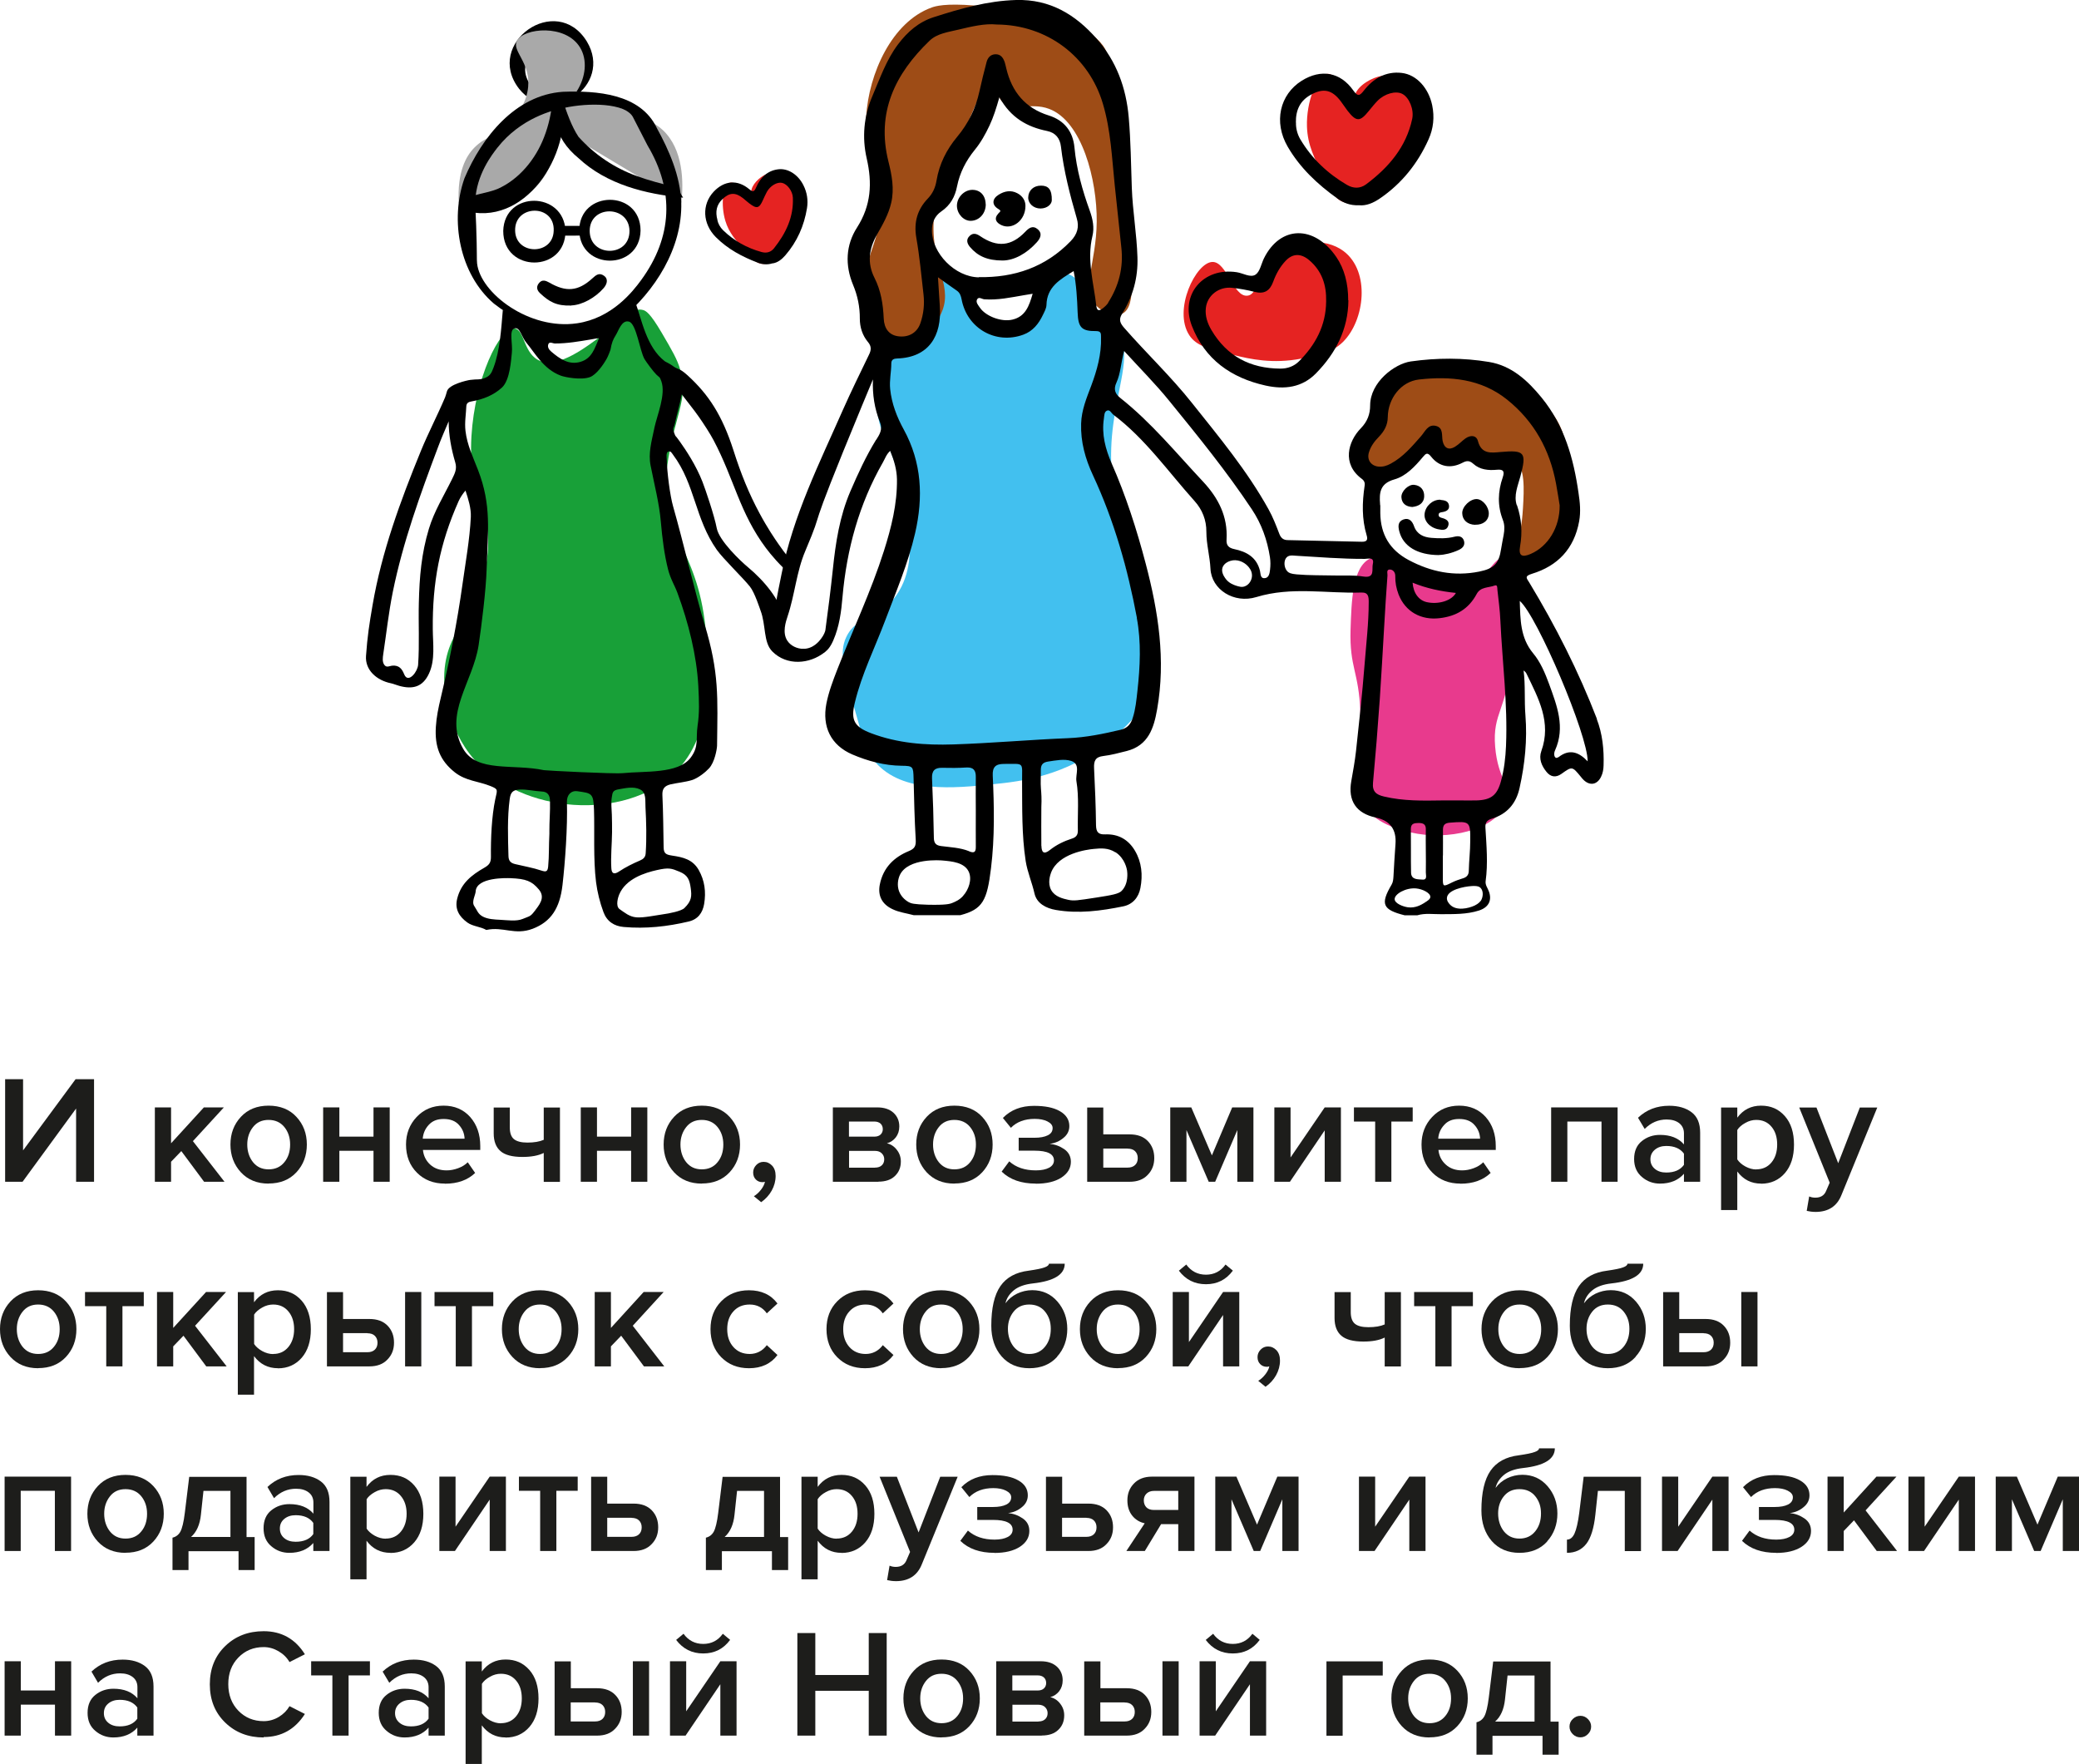 <?xml version="1.0" encoding="UTF-8"?> <svg xmlns="http://www.w3.org/2000/svg" id="Layer_2" data-name="Layer 2" viewBox="0 0 202.72 171.98"> <defs> <style> .cls-1, .cls-2, .cls-3, .cls-4, .cls-5, .cls-6, .cls-7, .cls-8 { stroke-width: 0px; } .cls-2 { fill: #18a038; } .cls-3 { fill: #42c0ef; } .cls-4 { fill: #1d1d1b; } .cls-5 { fill: #a9a9a9; } .cls-6 { fill: #9e4c16; } .cls-7 { fill: #e52322; } .cls-8 { fill: #e83a8d; } </style> </defs> <g id="Layer_1-2" data-name="Layer 1"> <g> <path class="cls-1" d="M57.22,4.04c2.61,4.32-3.53,8.47-6.61,4.61-3.42-4.43,3.63-9.44,6.61-4.61h0ZM55.24,5.42c-1.86-1.94-5.08.07-3.7,2.57,1.76,2.9,5.94,0,3.7-2.57h0Z"></path> <g> <path class="cls-5" d="M44.73,19.79c-.15-3.01.69-4.55,1.52-5.39,1.19-1.23,2.46-1.12,3.84-2.83.38-.47,1.27-1.57,1.41-3.1.22-2.42-1.63-3.51-1.09-4.5.67-1.25,4.75-1.65,6.15.66.73,1.2.58,2.88-.34,4.3,1.03.34,2.48.85,4.18,1.57,2.32.98,3.48,1.47,4.25,2.2,1.99,1.9,2.01,5.07,1.79,7.05-1.76-1.07-3.53-2.13-5.3-3.2-2.36-1.42-4.72-2.84-7.07-4.24.06.37.5,3.55-1.81,5.92-1.89,1.94-4.85,2.55-7.52,1.56Z"></path> <path class="cls-2" d="M50.17,32.03c1.01.08.85,2.57,2.56,3.18,1.79.64,4.32-1.27,6.27-2.74,1.93-1.45,2.68-2.51,3.68-2.25.29.07.7.28,1.84,2.22,1.02,1.74,1.53,2.61,1.81,3.61.85,3-.61,4.4-1.29,9.52-.85,6.45,2.94,7.67,3.75,15.63.36,3.6,1.04,10.27-3.05,14.2-4.83,4.64-14.82,4-19.49-1.34-2.71-3.1-2.91-6.96-2.93-7.52-.2-5.32,3.45-6.3,4.18-12.16.64-5.05-1.9-5.63-1.53-11.86.34-5.63,2.74-10.62,4.2-10.5Z"></path> <g> <path class="cls-4" d="M2.19,115.22H.5v-10h1.75v6.94l5.12-6.94h1.8v10h-1.75v-7.14l-5.22,7.14Z"></path> <path class="cls-4" d="M21.88,115.22h-1.98l-2.22-2.99-1,1.04v1.95h-1.58v-7.25h1.58v3.5l3.2-3.5h1.95l-3.02,3.29,3.08,3.96Z"></path> <path class="cls-4" d="M26.19,115.4c-1.12,0-2.02-.37-2.7-1.1-.68-.74-1.02-1.64-1.02-2.71s.34-1.97,1.02-2.7c.68-.73,1.58-1.09,2.7-1.09s2.04.36,2.71,1.09c.68.73,1.02,1.63,1.02,2.7s-.34,1.98-1.02,2.71c-.68.73-1.58,1.09-2.71,1.09ZM26.19,114.01c.65,0,1.16-.23,1.54-.7.38-.46.56-1.04.56-1.72s-.19-1.24-.56-1.7-.89-.7-1.54-.7-1.15.23-1.52.7-.56,1.03-.56,1.7.19,1.25.56,1.72c.38.47.88.7,1.52.7Z"></path> <path class="cls-4" d="M33.09,115.22h-1.58v-7.25h1.58v2.85h3.33v-2.85h1.58v7.25h-1.58v-3.02h-3.33v3.02Z"></path> <path class="cls-4" d="M43.38,115.4c-1.1,0-2.01-.35-2.72-1.06s-1.07-1.62-1.07-2.75c0-1.06.35-1.96,1.04-2.69.7-.74,1.57-1.1,2.63-1.1s1.93.37,2.59,1.11c.65.74.98,1.69.98,2.83v.38h-5.59c.06.57.29,1.04.7,1.42.41.38.95.57,1.61.57.37,0,.74-.07,1.12-.21.38-.14.69-.33.94-.58l.72,1.04c-.73.7-1.71,1.05-2.94,1.05ZM45.3,111.01c-.02-.5-.2-.95-.55-1.33-.34-.39-.84-.58-1.49-.58s-1.1.19-1.46.58c-.35.38-.54.83-.58,1.34h4.08Z"></path> <path class="cls-4" d="M48.13,107.98h1.58v1.95c0,.54.14.92.41,1.14.28.22.71.33,1.31.33.65,0,1.18-.09,1.59-.27v-3.15h1.58v7.25h-1.58v-2.82c-.52.26-1.21.39-2.08.39-.99,0-1.71-.19-2.14-.57-.44-.38-.66-.96-.66-1.73v-2.52Z"></path> <path class="cls-4" d="M58.21,115.22h-1.58v-7.25h1.58v2.85h3.33v-2.85h1.58v7.25h-1.58v-3.02h-3.33v3.02Z"></path> <path class="cls-4" d="M68.43,115.4c-1.12,0-2.02-.37-2.7-1.1-.68-.74-1.02-1.64-1.02-2.71s.34-1.97,1.02-2.7c.68-.73,1.58-1.09,2.7-1.09s2.04.36,2.71,1.09c.68.73,1.02,1.63,1.02,2.7s-.34,1.98-1.02,2.71c-.68.73-1.58,1.09-2.71,1.09ZM68.43,114.01c.65,0,1.16-.23,1.54-.7.38-.46.56-1.04.56-1.72s-.19-1.24-.56-1.7-.89-.7-1.54-.7-1.15.23-1.52.7-.56,1.03-.56,1.7.19,1.25.56,1.72c.38.47.88.7,1.52.7Z"></path> <path class="cls-4" d="M75.63,114.65c0,.5-.13.98-.38,1.43s-.6.83-1.03,1.13l-.71-.58c.25-.15.48-.36.69-.63.21-.27.34-.53.39-.78-.09.03-.17.04-.25.04-.26,0-.47-.09-.64-.26-.17-.17-.26-.4-.26-.68s.1-.52.3-.73c.2-.21.44-.31.72-.31.32,0,.59.12.83.37.23.25.34.58.34,1Z"></path> <path class="cls-4" d="M85.65,115.22h-4.44v-7.25h4.33c.67,0,1.19.17,1.58.52.38.35.57.8.57,1.34,0,.42-.12.77-.34,1.06-.23.29-.52.49-.87.58.39.09.71.3.97.64.26.33.39.71.39,1.13,0,.58-.19,1.05-.58,1.42-.38.37-.92.55-1.61.55ZM85.27,110.82c.25,0,.45-.07.59-.2.14-.13.22-.31.22-.52,0-.23-.07-.41-.22-.55-.15-.13-.34-.2-.59-.2h-2.49v1.47h2.49ZM85.32,113.84c.28,0,.5-.07.66-.22s.24-.34.24-.59c0-.23-.08-.42-.24-.58s-.38-.24-.66-.24h-2.53v1.64h2.53Z"></path> <path class="cls-4" d="M93.06,115.4c-1.12,0-2.02-.37-2.7-1.1-.68-.74-1.02-1.64-1.02-2.71s.34-1.97,1.02-2.7c.68-.73,1.58-1.09,2.7-1.09s2.04.36,2.71,1.09c.68.73,1.02,1.63,1.02,2.7s-.34,1.98-1.02,2.71c-.68.73-1.58,1.09-2.71,1.09ZM93.06,114.01c.65,0,1.16-.23,1.54-.7.38-.46.56-1.04.56-1.72s-.19-1.24-.56-1.7-.89-.7-1.54-.7-1.15.23-1.52.7-.56,1.03-.56,1.7.19,1.25.56,1.72c.38.47.88.7,1.52.7Z"></path> <path class="cls-4" d="M101,115.4c-1.42,0-2.53-.39-3.33-1.17l.74-1c.66.59,1.52.88,2.59.88.55,0,.98-.09,1.3-.26.31-.17.47-.41.47-.71,0-.63-.63-.95-1.9-.95h-1.54v-1.26h1.54c.55,0,.98-.08,1.3-.24.32-.16.47-.39.47-.71,0-.26-.17-.47-.5-.64s-.75-.25-1.25-.25c-.97,0-1.75.29-2.32.87l-.78-.96c.77-.79,1.78-1.18,3.03-1.18,1.07,0,1.91.16,2.53.52.61.35.92.84.92,1.45,0,.46-.19.85-.58,1.16-.38.32-.83.51-1.34.58.51.04.98.21,1.42.51.43.3.65.71.65,1.23,0,.63-.31,1.14-.92,1.54-.61.4-1.45.6-2.5.6Z"></path> <path class="cls-4" d="M106,107.98h1.58v2.62h2.57c.77,0,1.36.22,1.78.66.42.44.62.99.62,1.65s-.21,1.2-.64,1.64c-.42.45-1.01.67-1.76.67h-4.14v-7.25ZM109.95,111.98h-2.37v1.86h2.37c.31,0,.55-.08.73-.25s.26-.4.26-.68-.09-.5-.26-.67-.42-.25-.73-.25Z"></path> <path class="cls-4" d="M122.22,115.22h-1.57v-5.04l-2.16,5.04h-.63l-2.17-5.04v5.04h-1.58v-7.25h2.05l2.01,4.68,1.98-4.68h2.07v7.25Z"></path> <path class="cls-4" d="M125.78,115.22h-1.52v-7.25h1.58v4.88l3.33-4.88h1.58v7.25h-1.58v-5.01l-3.39,5.01Z"></path> <path class="cls-4" d="M135.67,115.22h-1.58v-5.87h-2.07v-1.38h5.73v1.38h-2.08v5.87Z"></path> <path class="cls-4" d="M142.4,115.4c-1.1,0-2.01-.35-2.72-1.06-.72-.71-1.07-1.62-1.07-2.75,0-1.06.35-1.96,1.04-2.69.7-.74,1.57-1.1,2.63-1.1s1.93.37,2.59,1.11c.66.74.98,1.69.98,2.83v.38h-5.59c.06.57.29,1.04.71,1.42.41.38.95.57,1.6.57.37,0,.74-.07,1.12-.21.38-.14.69-.33.94-.58l.72,1.04c-.73.7-1.71,1.05-2.94,1.05ZM144.32,111.01c-.02-.5-.2-.95-.55-1.33-.34-.39-.84-.58-1.49-.58s-1.11.19-1.46.58c-.35.38-.55.83-.58,1.34h4.08Z"></path> <path class="cls-4" d="M157.74,115.22h-1.58v-5.87h-3.33v5.87h-1.58v-7.25h6.48v7.25Z"></path> <path class="cls-4" d="M165.78,115.22h-1.58v-.78c-.56.64-1.34.96-2.34.96-.66,0-1.25-.21-1.75-.64-.51-.42-.77-1.01-.77-1.76s.25-1.35.76-1.75c.5-.4,1.09-.6,1.76-.6,1.03,0,1.81.31,2.34.93v-1.08c0-.42-.16-.75-.46-.99-.31-.24-.72-.36-1.23-.36-.81,0-1.52.3-2.14.92l-.65-1.09c.82-.78,1.83-1.17,3.04-1.17.89,0,1.62.21,2.18.63.56.42.84,1.08.84,2v4.8ZM162.48,114.32c.79,0,1.36-.25,1.72-.75v-1.09c-.36-.5-.94-.75-1.72-.75-.45,0-.82.12-1.11.36-.29.24-.44.55-.44.94s.15.7.44.94c.29.24.66.35,1.11.35Z"></path> <path class="cls-4" d="M171.72,115.4c-.96,0-1.73-.39-2.32-1.18v3.76h-1.58v-10h1.58v.99c.58-.78,1.35-1.17,2.32-1.17s1.72.34,2.32,1.02c.6.68.89,1.61.89,2.78s-.3,2.1-.89,2.78c-.59.68-1.37,1.03-2.32,1.03ZM171.25,114.01c.62,0,1.12-.23,1.49-.68.37-.45.55-1.03.55-1.74s-.18-1.29-.55-1.73c-.37-.45-.87-.67-1.49-.67-.36,0-.71.09-1.06.29-.35.19-.62.42-.79.69v2.87c.18.27.44.5.79.69.35.19.71.29,1.06.29Z"></path> <path class="cls-4" d="M176.17,118.06l.24-1.41c.18.08.38.12.6.12.51,0,.86-.21,1.04-.63l.36-.83-2.97-7.33h1.68l2.12,5.43,2.11-5.43h1.7l-3.5,8.55c-.43,1.07-1.26,1.62-2.49,1.63-.33,0-.62-.04-.88-.1Z"></path> <path class="cls-4" d="M3.72,133.4c-1.12,0-2.02-.37-2.7-1.1-.68-.74-1.02-1.64-1.02-2.71s.34-1.97,1.02-2.7c.68-.73,1.58-1.09,2.7-1.09s2.04.36,2.71,1.09c.68.73,1.02,1.63,1.02,2.7s-.34,1.98-1.02,2.71c-.68.73-1.58,1.09-2.71,1.09ZM3.72,132.01c.65,0,1.16-.23,1.54-.7.38-.46.56-1.04.56-1.72s-.19-1.24-.56-1.7-.89-.7-1.54-.7-1.15.23-1.52.7-.56,1.03-.56,1.7.19,1.25.56,1.72c.38.47.88.7,1.52.7Z"></path> <path class="cls-4" d="M11.94,133.22h-1.58v-5.87h-2.07v-1.38h5.73v1.38h-2.08v5.87Z"></path> <path class="cls-4" d="M22.09,133.22h-1.98l-2.22-2.99-1,1.04v1.95h-1.58v-7.25h1.58v3.5l3.2-3.5h1.95l-3.02,3.29,3.08,3.96Z"></path> <path class="cls-4" d="M27.1,133.4c-.96,0-1.74-.39-2.33-1.18v3.76h-1.58v-10h1.58v.99c.58-.78,1.35-1.17,2.33-1.17s1.72.34,2.32,1.02c.59.68.89,1.61.89,2.78s-.3,2.1-.89,2.78-1.37,1.03-2.32,1.03ZM26.64,132.01c.62,0,1.11-.23,1.48-.68.37-.45.56-1.03.56-1.74s-.19-1.29-.56-1.73c-.37-.45-.87-.67-1.48-.67-.36,0-.72.09-1.07.29s-.62.42-.79.69v2.87c.18.27.45.5.79.69.35.19.71.29,1.07.29Z"></path> <path class="cls-4" d="M31.87,125.98h1.58v2.62h2.57c.77,0,1.36.22,1.78.66.42.44.62.99.62,1.65s-.21,1.2-.64,1.64c-.42.45-1.01.67-1.76.67h-4.14v-7.25ZM35.82,129.98h-2.37v1.86h2.37c.31,0,.55-.08.73-.25s.26-.4.26-.68-.09-.5-.26-.67-.42-.25-.73-.25ZM41.08,133.22h-1.58v-7.25h1.58v7.25Z"></path> <path class="cls-4" d="M46.02,133.22h-1.58v-5.87h-2.07v-1.38h5.73v1.38h-2.08v5.87Z"></path> <path class="cls-4" d="M52.66,133.4c-1.12,0-2.02-.37-2.7-1.1-.68-.74-1.02-1.64-1.02-2.71s.34-1.97,1.02-2.7c.68-.73,1.58-1.09,2.7-1.09s2.04.36,2.71,1.09c.68.73,1.02,1.63,1.02,2.7s-.34,1.98-1.02,2.71c-.68.73-1.58,1.09-2.71,1.09ZM52.66,132.01c.65,0,1.16-.23,1.54-.7.38-.46.56-1.04.56-1.72s-.19-1.24-.56-1.7-.89-.7-1.54-.7-1.15.23-1.52.7-.56,1.03-.56,1.7.19,1.25.56,1.72c.38.47.88.7,1.52.7Z"></path> <path class="cls-4" d="M64.77,133.22h-1.98l-2.22-2.99-1,1.04v1.95h-1.58v-7.25h1.58v3.5l3.19-3.5h1.95l-3.01,3.29,3.07,3.96Z"></path> <path class="cls-4" d="M73.03,133.4c-1.1,0-2-.36-2.7-1.07-.7-.71-1.05-1.63-1.05-2.74s.35-2.01,1.05-2.72c.7-.71,1.6-1.07,2.7-1.07,1.21,0,2.14.43,2.78,1.29l-1.04.96c-.4-.57-.96-.86-1.67-.86-.66,0-1.19.22-1.59.67-.4.44-.6,1.02-.6,1.73s.2,1.29.6,1.74c.4.45.93.68,1.59.68s1.25-.29,1.67-.86l1.04.96c-.64.86-1.57,1.29-2.78,1.29Z"></path> <path class="cls-4" d="M84.34,133.4c-1.1,0-2-.36-2.7-1.07s-1.05-1.63-1.05-2.74.35-2.01,1.05-2.72,1.6-1.07,2.7-1.07c1.21,0,2.13.43,2.78,1.29l-1.04.96c-.4-.57-.96-.86-1.67-.86-.66,0-1.19.22-1.59.67-.4.44-.6,1.02-.6,1.73s.2,1.29.6,1.74c.4.45.93.68,1.59.68s1.25-.29,1.67-.86l1.04.96c-.64.86-1.57,1.29-2.78,1.29Z"></path> <path class="cls-4" d="M91.77,133.4c-1.12,0-2.02-.37-2.7-1.1-.68-.74-1.02-1.64-1.02-2.71s.34-1.97,1.02-2.7c.68-.73,1.58-1.09,2.7-1.09s2.04.36,2.71,1.09c.68.73,1.02,1.63,1.02,2.7s-.34,1.98-1.02,2.71c-.68.73-1.58,1.09-2.71,1.09ZM91.77,132.01c.65,0,1.16-.23,1.54-.7.38-.46.56-1.04.56-1.72s-.19-1.24-.56-1.7-.89-.7-1.54-.7-1.15.23-1.52.7-.56,1.03-.56,1.7.19,1.25.56,1.72c.38.47.88.7,1.52.7Z"></path> <path class="cls-4" d="M103.08,132.29c-.67.74-1.57,1.11-2.71,1.11s-2.04-.39-2.71-1.16c-.67-.78-1-1.77-1-2.98,0-1.73.3-3.02.89-3.87s1.51-1.35,2.75-1.5c.75-.11,1.27-.21,1.55-.32.28-.1.43-.22.43-.36h1.54c0,1.05-1.03,1.69-3.09,1.92-.81.09-1.43.31-1.87.67-.44.36-.71.78-.82,1.27.29-.4.67-.71,1.13-.94.47-.22.96-.34,1.48-.34,1,0,1.82.37,2.46,1.11.64.74.96,1.63.96,2.67s-.33,1.98-1,2.71ZM100.36,132.01c.65,0,1.16-.24,1.54-.71.38-.47.56-1.05.56-1.74s-.19-1.22-.56-1.68-.89-.69-1.54-.69-1.15.23-1.52.69-.56,1.02-.56,1.68.19,1.27.56,1.74c.38.47.88.71,1.52.71Z"></path> <path class="cls-4" d="M109.02,133.4c-1.12,0-2.02-.37-2.7-1.1-.68-.74-1.02-1.64-1.02-2.71s.34-1.97,1.02-2.7c.68-.73,1.58-1.09,2.7-1.09s2.03.36,2.71,1.09c.68.73,1.02,1.63,1.02,2.7s-.34,1.98-1.02,2.71c-.68.73-1.58,1.09-2.71,1.09ZM109.02,132.01c.65,0,1.16-.23,1.54-.7.38-.46.56-1.04.56-1.72s-.19-1.24-.56-1.7-.89-.7-1.54-.7-1.15.23-1.52.7-.56,1.03-.56,1.7.19,1.25.56,1.72c.38.47.88.7,1.52.7Z"></path> <path class="cls-4" d="M115.86,133.22h-1.51v-7.25h1.58v4.88l3.33-4.88h1.58v7.25h-1.58v-5.01l-3.39,5.01ZM120.21,123.89c-.65.88-1.52,1.32-2.62,1.32s-1.97-.44-2.64-1.32l.72-.6c.48.66,1.12.99,1.92.99s1.44-.33,1.91-.99l.72.6Z"></path> <path class="cls-4" d="M124.81,132.65c0,.5-.13.98-.38,1.43s-.6.83-1.03,1.13l-.71-.58c.25-.15.48-.36.69-.63.21-.27.34-.53.39-.78-.09.03-.17.04-.25.04-.26,0-.47-.09-.64-.26-.17-.17-.26-.4-.26-.68s.1-.52.3-.73c.2-.21.44-.31.72-.31.32,0,.59.12.83.37.23.25.34.58.34,1Z"></path> <path class="cls-4" d="M130.14,125.98h1.57v1.95c0,.54.14.92.41,1.14.27.22.71.33,1.31.33.65,0,1.18-.09,1.59-.27v-3.15h1.58v7.25h-1.58v-2.82c-.52.26-1.21.39-2.08.39-.99,0-1.71-.19-2.15-.57-.44-.38-.66-.96-.66-1.73v-2.52Z"></path> <path class="cls-4" d="M141.54,133.22h-1.58v-5.87h-2.07v-1.38h5.73v1.38h-2.08v5.87Z"></path> <path class="cls-4" d="M148.18,133.4c-1.12,0-2.02-.37-2.7-1.1-.68-.74-1.02-1.64-1.02-2.71s.34-1.97,1.02-2.7c.68-.73,1.58-1.09,2.7-1.09s2.03.36,2.71,1.09c.68.73,1.02,1.63,1.02,2.7s-.34,1.98-1.02,2.71c-.68.73-1.58,1.09-2.71,1.09ZM148.18,132.01c.65,0,1.16-.23,1.54-.7.38-.46.56-1.04.56-1.72s-.19-1.24-.56-1.7-.89-.7-1.54-.7-1.15.23-1.52.7-.56,1.03-.56,1.7.19,1.25.56,1.72c.38.47.88.7,1.52.7Z"></path> <path class="cls-4" d="M159.49,132.29c-.67.74-1.57,1.11-2.71,1.11s-2.04-.39-2.71-1.16c-.67-.78-1-1.77-1-2.98,0-1.73.3-3.02.89-3.87s1.51-1.35,2.75-1.5c.75-.11,1.27-.21,1.55-.32.28-.1.43-.22.43-.36h1.54c0,1.05-1.03,1.69-3.09,1.92-.81.09-1.43.31-1.87.67-.44.36-.71.78-.82,1.27.29-.4.67-.71,1.13-.94.47-.22.96-.34,1.48-.34,1,0,1.82.37,2.46,1.11.64.74.96,1.63.96,2.67s-.33,1.98-1,2.71ZM156.78,132.01c.65,0,1.16-.24,1.54-.71.38-.47.56-1.05.56-1.74s-.19-1.22-.56-1.68-.89-.69-1.54-.69-1.15.23-1.52.69-.56,1.02-.56,1.68.19,1.27.56,1.74c.38.47.88.71,1.52.71Z"></path> <path class="cls-4" d="M162.16,125.98h1.58v2.62h2.57c.77,0,1.36.22,1.78.66.42.44.62.99.62,1.65s-.21,1.2-.64,1.64c-.42.45-1.01.67-1.76.67h-4.14v-7.25ZM166.11,129.98h-2.37v1.86h2.37c.31,0,.55-.08.73-.25s.26-.4.26-.68-.09-.5-.26-.67-.42-.25-.73-.25ZM171.37,133.22h-1.58v-7.25h1.58v7.25Z"></path> <path class="cls-4" d="M6.93,151.22h-1.58v-5.87h-3.33v5.87H.45v-7.25h6.48v7.25Z"></path> <path class="cls-4" d="M12.24,151.4c-1.12,0-2.02-.37-2.7-1.1-.68-.74-1.02-1.64-1.02-2.71s.34-1.97,1.02-2.7c.68-.73,1.58-1.09,2.7-1.09s2.03.36,2.71,1.09c.68.73,1.02,1.63,1.02,2.7s-.34,1.98-1.02,2.71c-.68.73-1.58,1.09-2.71,1.09ZM12.24,150.01c.65,0,1.16-.23,1.54-.7.38-.46.56-1.04.56-1.72s-.19-1.24-.56-1.7-.89-.7-1.54-.7-1.15.23-1.52.7-.56,1.03-.56,1.7.19,1.25.56,1.72c.38.47.88.7,1.52.7Z"></path> <path class="cls-4" d="M16.82,153.07v-3.15c.34-.08.6-.28.77-.59.17-.32.32-.92.43-1.82l.43-3.52h5.59v5.87h.79v3.22h-1.57v-1.84h-4.88v1.84h-1.58ZM19.84,145.36l-.25,2.33c-.1.96-.42,1.68-.96,2.16h3.84v-4.49h-2.62Z"></path> <path class="cls-4" d="M32.13,151.22h-1.58v-.78c-.56.64-1.34.96-2.34.96-.66,0-1.25-.21-1.75-.64-.51-.42-.76-1.01-.76-1.76s.25-1.35.76-1.75c.5-.4,1.09-.6,1.76-.6,1.03,0,1.81.31,2.34.93v-1.08c0-.42-.15-.75-.46-.99-.31-.24-.72-.36-1.23-.36-.81,0-1.53.3-2.15.92l-.64-1.09c.82-.78,1.83-1.17,3.04-1.17.89,0,1.61.21,2.17.63.56.42.84,1.08.84,2v4.8ZM28.83,150.32c.79,0,1.37-.25,1.72-.75v-1.09c-.36-.5-.93-.75-1.72-.75-.45,0-.82.12-1.11.36-.29.24-.43.55-.43.94s.14.7.43.94c.29.24.66.35,1.11.35Z"></path> <path class="cls-4" d="M38.07,151.4c-.96,0-1.74-.39-2.33-1.18v3.76h-1.58v-10h1.58v.99c.58-.78,1.35-1.17,2.33-1.17s1.72.34,2.32,1.02c.59.68.89,1.61.89,2.78s-.3,2.1-.89,2.78-1.37,1.03-2.32,1.03ZM37.61,150.01c.62,0,1.11-.23,1.48-.68.37-.45.56-1.03.56-1.74s-.19-1.29-.56-1.73c-.37-.45-.87-.67-1.48-.67-.36,0-.72.09-1.07.29s-.62.42-.79.69v2.87c.18.27.45.5.79.69.35.19.71.29,1.07.29Z"></path> <path class="cls-4" d="M44.36,151.22h-1.52v-7.25h1.58v4.88l3.33-4.88h1.58v7.25h-1.58v-5.01l-3.39,5.01Z"></path> <path class="cls-4" d="M54.25,151.22h-1.58v-5.87h-2.07v-1.38h5.73v1.38h-2.08v5.87Z"></path> <path class="cls-4" d="M57.63,143.98h1.58v2.62h2.57c.77,0,1.36.22,1.78.66.42.44.62.99.62,1.65s-.21,1.2-.64,1.64c-.42.45-1.01.67-1.76.67h-4.14v-7.25ZM61.58,147.98h-2.37v1.86h2.37c.31,0,.55-.08.73-.25s.26-.4.26-.68-.09-.5-.26-.67-.42-.25-.73-.25Z"></path> <path class="cls-4" d="M68.83,153.07v-3.15c.34-.08.6-.28.77-.59.17-.32.32-.92.43-1.82l.43-3.52h5.6v5.87h.79v3.22h-1.58v-1.84h-4.88v1.84h-1.58ZM71.87,145.36l-.25,2.33c-.1.96-.42,1.68-.96,2.16h3.84v-4.49h-2.62Z"></path> <path class="cls-4" d="M82.05,151.4c-.96,0-1.73-.39-2.32-1.18v3.76h-1.58v-10h1.58v.99c.58-.78,1.35-1.17,2.32-1.17s1.72.34,2.32,1.02c.6.68.89,1.61.89,2.78s-.3,2.1-.89,2.78c-.59.68-1.37,1.03-2.32,1.03ZM81.58,150.01c.62,0,1.12-.23,1.49-.68.37-.45.55-1.03.55-1.74s-.18-1.29-.55-1.73c-.37-.45-.87-.67-1.49-.67-.36,0-.71.09-1.06.29-.35.19-.62.42-.79.69v2.87c.18.27.44.5.79.69.35.19.71.29,1.06.29Z"></path> <path class="cls-4" d="M86.5,154.06l.24-1.41c.18.08.38.12.6.12.51,0,.86-.21,1.04-.63l.36-.83-2.97-7.33h1.68l2.12,5.43,2.11-5.43h1.7l-3.5,8.55c-.43,1.07-1.26,1.62-2.49,1.63-.33,0-.62-.04-.88-.1Z"></path> <path class="cls-4" d="M96.97,151.4c-1.42,0-2.53-.39-3.33-1.17l.74-1c.66.59,1.53.88,2.59.88.55,0,.98-.09,1.3-.26.32-.17.47-.41.47-.71,0-.63-.64-.95-1.91-.95h-1.54v-1.26h1.54c.55,0,.98-.08,1.3-.24.31-.16.47-.39.47-.71,0-.26-.17-.47-.5-.64s-.75-.25-1.25-.25c-.97,0-1.75.29-2.33.87l-.78-.96c.77-.79,1.78-1.18,3.03-1.18,1.07,0,1.91.16,2.53.52.62.35.92.84.92,1.45,0,.46-.19.85-.58,1.16-.38.32-.83.51-1.34.58.51.04.98.21,1.42.51.44.3.65.71.65,1.23,0,.63-.31,1.14-.92,1.54-.62.4-1.45.6-2.5.6Z"></path> <path class="cls-4" d="M101.99,143.98h1.58v2.62h2.56c.77,0,1.36.22,1.78.66.42.44.62.99.62,1.65s-.21,1.2-.64,1.64c-.42.45-1.01.67-1.76.67h-4.14v-7.25ZM105.93,147.98h-2.37v1.86h2.37c.31,0,.55-.08.73-.25s.26-.4.26-.68-.09-.5-.26-.67-.42-.25-.73-.25Z"></path> <path class="cls-4" d="M111.63,151.22h-1.8l1.79-2.7c-.5-.11-.91-.36-1.22-.75-.31-.39-.47-.88-.47-1.49,0-.65.21-1.2.64-1.64.42-.44,1.01-.67,1.76-.67h4.14v7.25h-1.58v-2.62h-1.67l-1.59,2.62ZM112.52,147.22h2.37v-1.86h-2.37c-.3,0-.54.09-.72.26-.18.17-.27.4-.27.67s.09.51.26.68c.17.17.42.25.73.25Z"></path> <path class="cls-4" d="M126.62,151.22h-1.58v-5.04l-2.16,5.04h-.63l-2.17-5.04v5.04h-1.58v-7.25h2.06l2.01,4.68,1.98-4.68h2.07v7.25Z"></path> <path class="cls-4" d="M134.03,151.22h-1.52v-7.25h1.58v4.88l3.33-4.88h1.58v7.25h-1.58v-5.01l-3.39,5.01Z"></path> <path class="cls-4" d="M150.87,150.29c-.67.74-1.58,1.11-2.71,1.11s-2.04-.39-2.71-1.16c-.67-.78-1-1.77-1-2.98,0-1.73.3-3.02.89-3.87.59-.85,1.51-1.35,2.75-1.5.75-.11,1.27-.21,1.55-.32.29-.1.43-.22.43-.36h1.54c0,1.05-1.03,1.69-3.09,1.92-.81.09-1.43.31-1.87.67-.43.36-.71.78-.82,1.27.29-.4.67-.71,1.13-.94.46-.22.96-.34,1.48-.34,1,0,1.82.37,2.46,1.11.64.74.96,1.63.96,2.67s-.33,1.98-1,2.71ZM148.16,150.01c.65,0,1.16-.24,1.54-.71.38-.47.56-1.05.56-1.74s-.19-1.22-.56-1.68-.89-.69-1.54-.69-1.15.23-1.52.69-.56,1.02-.56,1.68.19,1.27.56,1.74c.38.47.88.71,1.52.71Z"></path> <path class="cls-4" d="M152.79,151.4v-1.29c.31,0,.56-.2.74-.6.18-.4.34-1.07.46-2.01l.43-3.52h5.59v7.25h-1.58v-5.87h-2.62l-.25,2.33c-.14,1.3-.43,2.25-.88,2.83s-1.08.88-1.89.88Z"></path> <path class="cls-4" d="M163.58,151.22h-1.52v-7.25h1.58v4.88l3.33-4.88h1.58v7.25h-1.58v-5.01l-3.39,5.01Z"></path> <path class="cls-4" d="M173.19,151.4c-1.42,0-2.53-.39-3.33-1.17l.74-1c.66.59,1.53.88,2.59.88.55,0,.98-.09,1.3-.26.32-.17.47-.41.47-.71,0-.63-.64-.95-1.91-.95h-1.54v-1.26h1.54c.55,0,.98-.08,1.3-.24.31-.16.47-.39.47-.71,0-.26-.17-.47-.5-.64s-.75-.25-1.25-.25c-.97,0-1.75.29-2.33.87l-.78-.96c.77-.79,1.78-1.18,3.03-1.18,1.07,0,1.91.16,2.53.52.62.35.92.84.92,1.45,0,.46-.19.85-.58,1.16-.38.32-.83.51-1.34.58.51.04.98.21,1.42.51.44.3.65.71.65,1.23,0,.63-.31,1.14-.92,1.54-.62.4-1.45.6-2.5.6Z"></path> <path class="cls-4" d="M184.98,151.22h-1.98l-2.22-2.99-1,1.04v1.95h-1.58v-7.25h1.58v3.5l3.19-3.5h1.95l-3.01,3.29,3.07,3.96Z"></path> <path class="cls-4" d="M187.6,151.22h-1.51v-7.25h1.58v4.88l3.33-4.88h1.58v7.25h-1.58v-5.01l-3.39,5.01Z"></path> <path class="cls-4" d="M202.72,151.22h-1.58v-5.04l-2.16,5.04h-.63l-2.17-5.04v5.04h-1.58v-7.25h2.06l2.01,4.68,1.98-4.68h2.07v7.25Z"></path> <path class="cls-4" d="M2.03,169.22H.45v-7.25h1.58v2.85h3.33v-2.85h1.58v7.25h-1.58v-3.02h-3.33v3.02Z"></path> <path class="cls-4" d="M14.97,169.22h-1.58v-.78c-.56.64-1.34.96-2.34.96-.66,0-1.25-.21-1.75-.64-.51-.42-.76-1.01-.76-1.76s.25-1.35.76-1.75c.5-.4,1.09-.6,1.76-.6,1.03,0,1.81.31,2.34.93v-1.08c0-.42-.15-.75-.46-.99-.31-.24-.72-.36-1.23-.36-.81,0-1.53.3-2.15.92l-.64-1.09c.82-.78,1.83-1.17,3.04-1.17.89,0,1.61.21,2.17.63.56.42.84,1.08.84,2v4.8ZM11.67,168.32c.79,0,1.37-.25,1.72-.75v-1.09c-.36-.5-.93-.75-1.72-.75-.45,0-.82.12-1.11.36-.29.24-.43.55-.43.94s.14.7.43.94c.29.24.66.35,1.11.35Z"></path> <path class="cls-4" d="M25.71,169.4c-1.5,0-2.75-.48-3.75-1.45s-1.5-2.21-1.5-3.73.5-2.76,1.5-3.73,2.25-1.45,3.75-1.45c1.74,0,3.08.75,4.02,2.25l-1.5.76c-.25-.43-.6-.78-1.06-1.05-.46-.27-.94-.41-1.46-.41-.99,0-1.81.34-2.47,1.02-.66.68-.98,1.54-.98,2.59s.33,1.92.98,2.59c.66.68,1.48,1.02,2.47,1.02.53,0,1.02-.14,1.47-.41.45-.27.8-.62,1.05-1.05l1.5.76c-.96,1.5-2.3,2.25-4.02,2.25Z"></path> <path class="cls-4" d="M33.99,169.22h-1.58v-5.87h-2.07v-1.38h5.73v1.38h-2.08v5.87Z"></path> <path class="cls-4" d="M43.37,169.22h-1.58v-.78c-.56.64-1.34.96-2.34.96-.66,0-1.25-.21-1.75-.64-.51-.42-.77-1.01-.77-1.76s.25-1.35.76-1.75c.5-.4,1.09-.6,1.76-.6,1.03,0,1.81.31,2.34.93v-1.08c0-.42-.16-.75-.46-.99-.31-.24-.72-.36-1.23-.36-.81,0-1.52.3-2.14.92l-.65-1.09c.82-.78,1.83-1.17,3.04-1.17.89,0,1.62.21,2.18.63.56.42.84,1.08.84,2v4.8ZM40.07,168.32c.79,0,1.36-.25,1.72-.75v-1.09c-.36-.5-.94-.75-1.72-.75-.45,0-.82.12-1.11.36-.29.24-.44.55-.44.94s.15.7.44.94c.29.24.66.35,1.11.35Z"></path> <path class="cls-4" d="M49.3,169.4c-.96,0-1.73-.39-2.32-1.18v3.76h-1.58v-10h1.58v.99c.58-.78,1.35-1.17,2.32-1.17s1.72.34,2.32,1.02c.6.68.89,1.61.89,2.78s-.3,2.1-.89,2.78c-.59.68-1.37,1.03-2.32,1.03ZM48.84,168.01c.62,0,1.12-.23,1.49-.68.37-.45.55-1.03.55-1.74s-.18-1.29-.55-1.73c-.37-.45-.87-.67-1.49-.67-.36,0-.71.09-1.06.29-.35.19-.62.42-.79.69v2.87c.18.27.44.5.79.69.35.19.71.29,1.06.29Z"></path> <path class="cls-4" d="M54.08,161.98h1.58v2.62h2.56c.77,0,1.36.22,1.78.66.42.44.62.99.62,1.65s-.21,1.2-.64,1.64c-.42.45-1.01.67-1.76.67h-4.14v-7.25ZM58.02,165.98h-2.37v1.86h2.37c.31,0,.55-.08.73-.25s.26-.4.26-.68-.09-.5-.26-.67-.42-.25-.73-.25ZM63.29,169.22h-1.58v-7.25h1.58v7.25Z"></path> <path class="cls-4" d="M66.84,169.22h-1.51v-7.25h1.58v4.88l3.33-4.88h1.58v7.25h-1.58v-5.01l-3.39,5.01ZM71.19,159.89c-.65.88-1.52,1.32-2.62,1.32s-1.97-.44-2.64-1.32l.72-.6c.48.66,1.12.99,1.92.99s1.44-.33,1.91-.99l.72.6Z"></path> <path class="cls-4" d="M86.46,169.22h-1.75v-4.37h-5.21v4.37h-1.75v-10h1.75v4.09h5.21v-4.09h1.75v10Z"></path> <path class="cls-4" d="M91.81,169.4c-1.12,0-2.02-.37-2.7-1.1-.68-.74-1.02-1.64-1.02-2.71s.34-1.97,1.02-2.7c.68-.73,1.58-1.09,2.7-1.09s2.04.36,2.71,1.09c.68.73,1.02,1.63,1.02,2.7s-.34,1.98-1.02,2.71c-.68.73-1.58,1.09-2.71,1.09ZM91.81,168.01c.65,0,1.16-.23,1.54-.7.38-.46.56-1.04.56-1.72s-.19-1.24-.56-1.7-.89-.7-1.54-.7-1.15.23-1.52.7-.56,1.03-.56,1.7.19,1.25.56,1.72c.38.47.88.7,1.52.7Z"></path> <path class="cls-4" d="M101.58,169.22h-4.44v-7.25h4.33c.67,0,1.19.17,1.58.52.38.35.57.8.57,1.34,0,.42-.12.77-.34,1.06-.23.29-.52.49-.87.58.39.09.71.3.97.64.26.33.39.71.39,1.13,0,.58-.19,1.05-.58,1.42-.38.37-.92.55-1.61.55ZM101.2,164.82c.25,0,.45-.07.59-.2.14-.13.22-.31.22-.52,0-.23-.07-.41-.22-.55-.15-.13-.34-.2-.59-.2h-2.49v1.47h2.49ZM101.25,167.84c.28,0,.5-.07.66-.22s.24-.34.24-.59c0-.23-.08-.42-.24-.58s-.38-.24-.66-.24h-2.53v1.64h2.53Z"></path> <path class="cls-4" d="M105.72,161.98h1.58v2.62h2.56c.77,0,1.36.22,1.78.66.42.44.62.99.62,1.65s-.21,1.2-.64,1.64c-.42.45-1.01.67-1.76.67h-4.14v-7.25ZM109.66,165.98h-2.37v1.86h2.37c.31,0,.55-.08.73-.25s.26-.4.26-.68-.09-.5-.26-.67-.42-.25-.73-.25ZM114.93,169.22h-1.58v-7.25h1.58v7.25Z"></path> <path class="cls-4" d="M118.48,169.22h-1.51v-7.25h1.58v4.88l3.33-4.88h1.58v7.25h-1.58v-5.01l-3.39,5.01ZM122.83,159.89c-.65.88-1.52,1.32-2.62,1.32s-1.97-.44-2.64-1.32l.72-.6c.48.66,1.12.99,1.92.99s1.44-.33,1.91-.99l.72.6Z"></path> <path class="cls-4" d="M134.83,161.98v1.38h-3.91v5.87h-1.58v-7.25h5.49Z"></path> <path class="cls-4" d="M139.39,169.4c-1.12,0-2.02-.37-2.7-1.1-.68-.74-1.02-1.64-1.02-2.71s.34-1.97,1.02-2.7c.68-.73,1.58-1.09,2.7-1.09s2.03.36,2.71,1.09c.68.73,1.02,1.63,1.02,2.7s-.34,1.98-1.02,2.71c-.68.73-1.58,1.09-2.71,1.09ZM139.39,168.01c.65,0,1.16-.23,1.54-.7.38-.46.56-1.04.56-1.72s-.19-1.24-.56-1.7-.89-.7-1.54-.7-1.15.23-1.52.7-.56,1.03-.56,1.7.19,1.25.56,1.72c.38.47.88.7,1.52.7Z"></path> <path class="cls-4" d="M143.97,171.07v-3.15c.34-.08.6-.28.77-.59.17-.32.32-.92.43-1.82l.43-3.52h5.59v5.87h.79v3.22h-1.57v-1.84h-4.88v1.84h-1.58ZM147,163.36l-.25,2.33c-.1.96-.42,1.68-.96,2.16h3.84v-4.49h-2.62Z"></path> <path class="cls-4" d="M154.83,169.08c-.21.21-.46.31-.73.31s-.53-.1-.74-.31-.32-.45-.32-.74.11-.54.32-.74.46-.31.74-.31.52.1.73.31.32.45.32.74-.11.54-.32.74Z"></path> </g> <path class="cls-8" d="M133.6,54.46c-1.73.8-1.82,4.17-1.91,6.93-.11,3.73.81,4.07.95,8.01.19,5.14-1.29,6.62.08,8.84,1.29,2.08,3.76,2.66,4.84,2.92,3.56.84,8.25-.21,9.28-2.82.65-1.63-.78-2.25-1.05-5.53-.28-3.38,1.17-3.52,1.61-8.78.06-.71-.03.07-.19-6.68-.04-1.73-.06-2.71-.56-2.92-.89-.36-1.76,2.31-3.95,3.01-3.53,1.12-6.65-4.12-9.11-2.98Z"></path> <path class="cls-3" d="M90.49,26.99c1.83-.31,3.71,1.47,4.02,1.76,1.74,1.65,1.57,3.32,2.89,3.67,1.14.3,2.44-.62,3.11-1.34,1.55-1.7.89-3.8,2.12-4.38.68-.32,1.6-.08,2.15.37,1.18.97.23,2.67,1.38,4.01.89,1.03,1.8.54,2.68,1.34,1.64,1.48.26,4.89-.28,8.89-.45,3.32-.14,5.73.35,9.53,1.21,9.39,5.11,11.86,3.25,16.52-.93,2.32-2.6,3.7-4.09,4.94-4.08,3.37-8.53,3.89-11.23,4.16-3.76.39-8.82.91-11.48-2.14-.86-.99-1.27-2.47-2.1-5.44-.97-3.49-1.46-5.24-.75-6.75,1.05-2.24,3.2-1.59,4.94-4.16,1.38-2.03,1.32-4.33,1.27-6.21-.07-2.87-.98-5.31-1.76-7.42-.75-2.02-1.05-2.23-1.31-3.57-.12-.63-.44-2.54.33-5.74.68-2.82,1.82-7.59,4.52-8.05Z"></path> <path class="cls-6" d="M135.17,37.93c1.58-1.77,4.41-1.6,6.42-1.48,2.55.15,7.52.45,10.02,4.2,1.24,1.86,1.27,3.74,1.34,7.51.05,2.63.05,4.75-1.41,5.93-1,.81-2.64,1.14-3.32.49-.7-.66.1-1.89.28-5.01.11-1.86.24-4.11-.85-4.73-.92-.52-1.92.57-3.04-.07-.96-.55-.81-1.71-1.48-1.84-.99-.18-1.92,2.2-2.68,1.98-.64-.18-.41-1.98-.99-2.12-.46-.11-.81.97-2.12,2.26-.85.85-1.61,1.6-2.68,1.62-.82.02-1.88-.39-2.26-1.2-.35-.74.05-1.42,1.13-3.88,1.42-3.25,1.24-3.24,1.62-3.67Z"></path> <path class="cls-6" d="M95.05.54c5.13.42,9.23.76,11.89,3.23,1.88,1.75,1.2,2.86,2.82,17.14.61,5.37,1.13,8.98-.34,9.68-.76.36-1.88-.13-2.52-.78-1.55-1.61,0-4.09.04-8.19.04-4.1-1.44-9.82-4.66-11.01-1.85-.69-3.54.39-4.6-.76-1.05-1.15,0-3.36-.34-3.48-.55-.19-2.75,5.11-2.75,5.11-2.31,5.54-3.46,8.31-3.55,10.05-.23,4.73,2.1,6.44.61,9.28-.88,1.68-2.8,3.17-4.33,2.81-2.05-.47-2.73-4.1-2.82-5.93-.14-2.63.8-3.43,1.27-6.07.83-4.73-1.6-5.52-1.31-10.25.25-4.18,2.5-9.24,6.39-10.64.34-.12,1.28-.43,4.21-.19Z"></path> <path class="cls-7" d="M131.97,9.53c.1-.04.12-.17.15-.26.29-.98,1.73-1.74,2.61-1.87,1.61-.24,3.34,1.37,3.92,2.98,1.09,3.03-1.88,6.09-2.64,6.87-.46.47-3.11,3.21-5.11,2.41-.72-.29-1.1-1.03-1.86-2.51-.86-1.67-1.54-3-1.6-4.8-.08-2.39.95-5.1,2-5.15,1.04-.05,2.01,2.55,2.52,2.33Z"></path> <path class="cls-7" d="M121.62,28.83c1.15-.11,1.01-2.54,2.92-4.05,1.69-1.33,4.65-1.68,6.49-.28,2.59,1.97,2.07,6.72-.09,8.85-1.05,1.02-2.31,1.27-4.03,1.61-2.81.55-5.04.04-6.56-.33-2.46-.59-3.69-.89-4.38-1.94-1.62-2.47.64-7.13,2.26-7.15,1.4-.02,2.02,3.42,3.39,3.29Z"></path> <g id="hPrNys"> <g> <path class="cls-1" d="M155.72,70.11c-1.79-4.64-4.03-9.06-6.6-13.31-.25-.41-.51-.62.24-.85,2.53-.77,4.13-2.44,4.62-5.12.17-.94.08-1.85-.06-2.76-.48-3.37-1.38-6.58-3.59-9.29-1.37-1.68-2.94-3.13-5.14-3.49-2.52-.42-5.08-.41-7.63-.05-1.58.23-3.95,2.02-3.96,4.28,0,.85-.26,1.57-.91,2.24-1.25,1.28-1.87,3.48.1,4.93.24.18.32.39.27.68-.24,1.62-.28,3.23.2,4.82.14.46,0,.64-.48.63-2.4-.06-4.81-.11-7.21-.16-.44,0-.68-.22-.83-.62-.31-.81-.62-1.62-1.05-2.39-2.08-3.75-4.81-7.03-7.47-10.37-2.04-2.57-4.43-4.83-6.59-7.3-.38-.43-.59-.79-.22-1.38,1.06-1.68,1.57-3.53,1.5-5.54-.07-2.26-.47-4.49-.55-6.75-.08-2.29-.1-4.57-.3-6.86-.25-2.9-1.21-5.5-3.13-7.68C104.87,1.43,102.4-.09,99.08,0c-2.8.08-5.43.84-8.05,1.68-1.46.47-2.55,1.43-3.47,2.65-1.15,1.53-1.76,3.33-2.5,5.05-.83,1.94-1.02,4.02-.55,6.06.55,2.4.44,4.58-.94,6.74-1.1,1.71-1.19,3.66-.39,5.59.44,1.05.67,2.15.66,3.3,0,.83.25,1.62.78,2.26.37.43.34.8.11,1.26-.86,1.78-1.73,3.55-2.53,5.35-2.3,5.22-4.87,10.34-5.99,16.01-.4,2.02-.88,4.02-.76,6.1.09,1.56,1.07,2.18,2.48,1.55.25-.11.44-.19.73-.07,1.29.54,2.02.22,2.59-1.09.59-1.35.78-2.8.9-4.23.41-4.65,1.61-9.06,3.94-13.13.21-.36.33-.78.71-1.12.39.95.64,1.83.66,2.77.03,2.41-.55,4.71-1.27,6.98-1.26,3.96-3.04,7.71-4.55,11.57-.42,1.08-.83,2.16-1.06,3.31-.44,2.28.44,4.07,2.53,4.97,1.53.65,3.12,1.08,4.8,1.1,1.12.01,1.14.08,1.17,1.21.05,2,.09,4,.21,6,.03.59-.08.86-.65,1.1-1.47.6-2.52,1.62-2.85,3.26-.22,1.1.21,1.93,1.23,2.41.66.32,1.39.4,2.08.59h4.53c2.2-.57,2.62-1.44,3-4.58.37-3,.31-6.02.17-9.03-.04-.85.29-1.14,1.1-1.14,2.04,0,1.75-.23,1.76,1.74.02,2.58-.04,5.16.35,7.72.17,1.09.62,2.1.86,3.17.22.97,1.13,1.45,2.09,1.61,2.21.38,4.39.09,6.55-.35.95-.19,1.52-.89,1.69-1.8.24-1.25.13-2.5-.53-3.62-.64-1.09-1.62-1.65-2.89-1.6-.68.03-.9-.22-.91-.9-.02-1.85-.1-3.71-.19-5.56-.03-.69.12-1.09.9-1.18.77-.09,1.53-.3,2.29-.49,2.11-.54,2.64-2.24,2.96-4.07.85-4.82.12-9.5-1.11-14.18-.88-3.35-1.93-6.62-3.32-9.78-.61-1.4-1-2.85-.76-4.4.04-.27.02-.65.31-.76.28-.11.41.25.61.4,3.12,2.35,5.34,5.55,7.91,8.41.76.84,1.17,1.86,1.16,3.02,0,1.21.34,2.37.4,3.59.1,2.03,2.29,3.43,4.48,2.76,3.41-1.04,6.84-.33,10.25-.44.67-.02.7.42.7.93,0,2.06-.25,4.11-.41,6.16-.22,2.8-.53,5.59-.83,8.38-.11.98-.29,1.95-.46,2.92-.34,1.92.48,3.14,2.39,3.55q2.08.44,1.92,2.58c-.08,1.07-.14,2.14-.2,3.21-.02.26-.04.51-.18.75-1.12,1.9-.88,2.45,1.28,2.99h1.22c.77-.23,1.56-.1,2.33-.11,1.25-.01,2.49.03,3.7-.36.92-.3,1.29-.98.95-1.88-.12-.32-.36-.61-.31-.98.24-1.74.08-3.47-.02-5.21-.03-.47.13-.74.62-.88,1.5-.45,2.38-1.49,2.71-3,.52-2.33.76-4.69.57-7.08-.12-1.45.01-2.91-.18-4.37.15.1.24.21.3.34,1.15,2.38,2.44,4.72,1.43,7.52-.27.75.03,1.44.5,2.02.39.49.9.6,1.46.2,1.05-.75,1.05-.74,1.89.28.09.11.18.23.29.33.62.58,1.32.44,1.69-.34.17-.35.23-.71.24-1.1.05-1.55-.11-3.09-.67-4.53ZM85.43,42.87c-.99,1.61-1.77,3.31-2.52,5.05-1.04,2.43-1.43,4.99-1.7,7.59-.21,1.98-.46,3.96-.73,5.94-.02.12-.14.47-.43.84-.16.21-.75.98-1.73.97-.57,0-1.2-.27-1.54-.78-.53-.79-.15-1.88.02-2.4.7-2.08.86-4.33,1.72-6.35,2.17-5.14-.38.11,5.51-14.12.47-1.13.85-2.04,1.09-2.62-.06,1.47.15,2.86.69,4.19.28.69-.05,1.19-.37,1.7ZM93.92,87.34c-.36.41-.78.58-1.05.69-.26.11-.64.22-2.42.18-1.36-.04-1.61-.12-1.86-.26-.15-.09-.67-.4-.92-1.04-.22-.59-.11-1.19.07-1.59.8-1.7,3.99-1.44,4.19-1.42.9.08,2.09.19,2.52,1.07.37.77-.01,1.79-.53,2.36ZM94.49,82.99c-.87-.35-1.81-.38-2.72-.5-.47-.06-.7-.25-.71-.78-.03-1.94-.09-3.88-.18-5.81-.03-.75.26-1.06,1-1.04.78.02,1.57.02,2.35-.03.7-.04.93.29.92.93-.02,1.1,0,2.2,0,3.3,0,0,0,0,0,0,0,1.16-.01,2.32,0,3.48.01.54-.15.67-.66.46ZM101.54,82.49c-.02-1.27,0-2.55,0-3.82.04-.76,0-1.36-.04-1.78-.05-.59,0-1.19-.01-1.78-.01-.53.17-.78.72-.86.75-.11,1.56-.28,2.24-.06.95.31.4,1.31.51,1.97.27,1.6.1,3.23.14,4.85,0,.41-.19.63-.57.75-.78.25-1.51.6-2.15,1.11-.6.48-.82.23-.83-.39ZM108.77,83.09c.94.61,1.11,1.67,1.13,1.79.02.16.17,1.27-.53,1.98-.29.3-1,.42-2.4.64-1.94.3-2.26.35-2.81.23-.49-.11-1.29-.28-1.66-.95-.38-.69-.08-1.5-.02-1.68.71-1.91,3.53-2.27,4.16-2.33.71-.07,1.42-.12,2.12.33ZM110.85,60.26c.44,2.36.32,4.73.06,7.09-.1.89-.18,1.79-.46,2.65-.19.6-.51.99-1.17,1.15-1.69.4-3.38.75-5.13.82-3.73.15-7.46.49-11.19.61-2.72.09-5.45-.11-8.04-1.1-1.63-.62-1.98-1.28-1.57-2.96.67-2.8,1.97-5.38,2.98-8.07,1.05-2.79,2.23-5.54,2.9-8.46.81-3.51.66-6.89-1.11-10.12-.67-1.22-1.17-2.51-1.32-3.93-.09-.86.11-1.67.11-2.51,0-.38.25-.47.58-.48,3.07-.1,4.36-2.19,4.15-5.12-.06-.89-.12-1.78-.18-2.8.7.5,1.26.91,1.83,1.3.32.22.41.52.48.88.54,2.82,3.33,4.4,6.01,3.42.93-.34,1.5-1.06,1.91-1.92.15-.31.34-.65.35-.98.04-1.75,1.32-2.49,2.65-3.3.27,1.36.34,2.7.39,4.05.05,1.43.38,1.82,1.8,1.8.52,0,.47.28.48.6.05,1.66-.39,3.21-.96,4.74-.45,1.19-.94,2.36-.98,3.67-.06,1.79.41,3.45,1.15,5.04,2.07,4.44,3.39,9.12,4.29,13.92ZM95.44,27.04c-2.33-.04-4.56-2.35-4.57-4.56,0-.8.29-1.44.92-1.87.88-.6,1.34-1.44,1.53-2.44.27-1.34.87-2.5,1.73-3.56.59-.72,1.04-1.53,1.44-2.38.38-.81.65-1.66.96-2.75,1.11,2.01,2.72,2.9,4.65,3.29.85.17,1.26.75,1.35,1.51.28,2.4.88,4.72,1.55,7.03.24.81.06,1.52-.6,2.2-2.46,2.55-5.51,3.57-8.95,3.51ZM100.69,28.65c-.34,1.18-.7,2.21-1.96,2.51-1.06.26-2.6-.31-3.19-1.17-.16-.23-.41-.51-.27-.79.16-.31.47-.04.7-.02,1.32.1,2.59-.18,3.88-.4.25-.04.5-.08.85-.14ZM108.07,29.51c-.14.21-.34.4-.55.56-.32.24-.56.28-.62-.25-.26-2.26-.94-4.48-.38-6.8.2-.81.04-1.66-.26-2.48-.72-1.99-1.29-4.02-1.49-6.15-.14-1.54-.97-2.65-2.5-3.13-2.29-.71-3.61-2.3-4.15-4.6-.05-.2-.09-.4-.15-.59-.15-.43-.39-.8-.92-.78-.47.02-.74.34-.85.76-.25.95-.49,1.91-.7,2.87-.36,1.65-1.09,3.13-2.16,4.41-1.05,1.26-1.75,2.66-2.02,4.27-.11.67-.36,1.25-.85,1.76-1.03,1.07-1.38,2.33-1.12,3.83.32,1.82.49,3.67.7,5.51.11.96.01,1.91-.31,2.83-.33.94-1.18,1.41-2.21,1.25-.83-.13-1.32-.74-1.36-1.74-.06-1.37-.27-2.71-.9-3.95-.74-1.46-.53-2.86.25-4.23.56-.98,1.12-1.96,1.38-3.08.32-1.38.06-2.71-.27-4.03-1.2-4.8.66-8.56,4.01-11.78.75-.72,1.83-.84,2.81-1.08,1.3-.31,2.6-.62,3.73-.5,4.95.03,9.01,3.15,10.36,7.72.78,2.61.88,5.3,1.16,7.98.22,2.01.42,4.03.64,6.04.22,1.95-.24,3.74-1.29,5.38ZM121.37,57.17c-.29.11-.56.02-.85-.07-.2-.07-.72-.23-1.06-.74-.13-.19-.4-.61-.25-1.04.16-.44.65-.6.78-.64.62-.19,1.29.09,1.68.51.12.13.41.45.41.92,0,.44-.28.91-.71,1.06ZM123.84,55.55c-.04.33-.1.78-.51.82-.45.05-.4-.43-.47-.71-.32-1.32-1.3-1.87-2.5-2.12-.57-.12-.8-.38-.76-.94.13-2.24-.8-4.04-2.28-5.63-2.62-2.79-5.05-5.77-8.07-8.16-.54-.43-.68-.87-.39-1.5.41-.9.44-1.91.75-3.09,1.56,1.71,3.06,3.21,4.39,4.85,2.8,3.44,5.6,6.88,8.06,10.58.95,1.42,1.51,3,1.77,4.68.06.4.06.81.01,1.21ZM132.93,56.21c-.91-.15-1.85-.08-2.77-.1-1.24-.03-2.48,0-3.73-.11-.56-.05-.75-.14-.9-.29-.35-.36-.38-1.08-.06-1.38.25-.24.66-.16.84-.15,2.25.13,4.5.32,6.76.31.34,0,.96-.22.79.51-.12.5.25,1.4-.93,1.21ZM138.89,88.03c-.3.18-.87.53-1.61.43-.49-.07-1.26-.37-1.29-.78-.03-.51,1.09-1.15,2.09-1.06.64.06,1.39.44,1.39.82,0,.23-.27.39-.59.59ZM139.03,83.04c0,.67.02,1.33,0,2-.01.27.18.76-.33.72-.43-.04-1.1.04-1.11-.69-.03-1.42,0-2.84-.02-4.25,0-.55.35-.57.76-.58.45,0,.72.13.7.64-.02.72,0,1.45,0,2.17h.01ZM140.69,85.42c0-.67,0-1.33,0-2h.01c0-.84.01-1.68,0-2.52,0-.48.2-.65.67-.69,1.96-.15,2.01-.14,1.99,1.81,0,.95-.12,1.91-.14,2.86,0,.47-.24.67-.65.78-.33.1-.66.22-.97.37-.92.46-.92.47-.91-.61ZM144.37,87.84c-.05.07-.19.26-.58.45-.6.28-1.8.56-2.41-.1-.08-.09-.33-.35-.29-.67.08-.76,1.62-1.08,2.41-1.13.57-.04.76.07.86.17.31.3.27.91.02,1.29ZM146.85,72.71c-.05,1.16-.18,2.31-.49,3.44-.37,1.38-.96,1.85-2.4,1.89-.55.01-1.1,0-1.65,0-.55,0-1.1,0-1.65,0-1.91.03-3.82.07-5.71-.38-.77-.18-1.15-.49-1.07-1.35.25-2.71.47-5.42.66-8.14.16-2.31.28-4.63.42-6.94.1-1.71.2-3.41.33-5.12.02-.21-.15-.62.28-.58.3.03.49.31.48.64-.01.62.1,1.2.32,1.78.66,1.7,2.21,2.54,4.01,2.32,1.64-.19,2.84-.92,3.61-2.36.38-.71,1.15-.59,1.75-.82.3-.11.25.24.27.42.11,1.01.25,2.01.29,3.02.19,4.05.72,8.09.55,12.15ZM146.54,50.69c.19.47.17.97.08,1.46-.08.46-.18.91-.25,1.37-.21,1.43-.7,1.92-2.14,2.21-2.44.49-4.7.03-6.88-1.13-1.86-1-2.73-2.51-2.76-4.57,0-.26,0-.52,0-.78h-.02s0-.06,0-.09c-.09-1.12-.02-2.02,1.4-2.42,1.13-.32,2-1.26,2.77-2.18.3-.36.45-.49.82-.02.78.98,1.89,1.18,3.04.58.42-.22.69-.23,1.06.1.64.58,1.47.66,2.3.58.63-.06.77.15.57.74-.48,1.38-.53,2.78.02,4.17ZM141.96,57.81c-.4.75-1.68,1.15-2.83.9-.78-.17-1.32-.88-1.39-1.9,1.36.56,2.77.85,4.22,1ZM147.9,49.26c-.32-.94.1-1.89.35-2.81.63-2.35.43-2.59-1.93-2.38-.92.08-1.87.23-2.21-1.07-.15-.58-.73-.6-1.22-.25-.35.25-.65.58-1.02.81-.6.37-1.05.13-1.2-.56-.11-.54.09-1.28-.64-1.47-.79-.21-1.07.55-1.47,1-.88,1-1.74,2.02-2.94,2.67-.4.22-.8.34-1.24.29-.72-.09-1.11-.68-.9-1.38.18-.6.54-1.08.97-1.52.52-.54.86-1.13.87-1.92.02-1.8,1.27-3.47,3.05-3.67,3.05-.34,6.04-.07,8.57,1.95,2.65,2.12,4.18,4.91,4.79,8.22.14.77.26,1.54.35,2.1.02,2.16-1.14,4.01-2.83,4.74-.86.37-1.19.17-1.03-.74.24-1.38.15-2.68-.3-4.01ZM151.95,73.82c-.23.18-.38,0-.4-.24-.01-.14.02-.29.08-.42,1.02-2.27.18-4.37-.58-6.47-.39-1.06-.84-2.14-1.56-3-1.26-1.52-1.24-3.29-1.3-5.1,1.7,1.45,6.66,13.14,6.62,15.64-.87-.92-1.79-1.24-2.85-.4Z"></path> <path class="cls-1" d="M131.48,29.27c-.02,2.83-1.23,5.16-3.16,7.13-1.36,1.39-3.07,1.6-4.92,1.19-3.37-.75-5.92-2.56-7.18-5.81-1.19-3.07,1.12-5.74,4.37-5.24.62.09,1.33.56,1.83.24.43-.28.56-1.04.82-1.58,1.59-3.23,4.92-3.29,7.07-.13.77,1.12,1.16,2.58,1.15,4.21ZM129.31,29.38c.04-1.59-.41-2.97-1.67-4.03-.79-.66-1.6-.66-2.3.1-.54.58-.92,1.27-1.19,2.01-.33.91-.88,1.23-1.81,1-.73-.19-1.47-.32-2.22-.4-1.26-.13-2.4.73-2.54,1.97-.09.77.16,1.5.55,2.16,1.51,2.55,3.78,3.73,6.71,3.75.71,0,1.32-.22,1.81-.7,1.62-1.61,2.64-3.5,2.66-5.85Z"></path> <path class="cls-1" d="M132.49,20.01c-.82.04-1.5-.23-2.09-.66-1.93-1.38-3.64-2.98-4.84-5.05-1.39-2.39-.78-5.08,1.37-6.43,1.88-1.17,3.76-.85,5.03.95.42.59.6.56,1.03.01.92-1.19,2.16-1.9,3.69-1.72,1.48.17,2.63,1.52,2.97,3.15.24,1.15.12,2.28-.35,3.32-1.05,2.35-2.61,4.31-4.75,5.77-.63.43-1.32.74-2.06.66ZM126.37,11.96c-.02.49.11,1.09.42,1.62,1.12,1.88,2.66,3.34,4.54,4.44.61.36,1.27.4,1.88-.05,2.19-1.64,3.9-3.62,4.49-6.37.2-.92-.29-2.09-.95-2.44-.64-.34-1.74-.04-2.44.68-.3.31-.57.65-.85.99-.85,1.06-1.21,1.06-2.06-.03-.23-.3-.43-.62-.66-.92-.86-1.14-1.7-1.32-2.94-.63-1.01.56-1.46,1.45-1.44,2.71Z"></path> <path class="cls-1" d="M97.77,25.4c-1.53,0-2.45-.45-3.19-1.32-.29-.35-.4-.73-.03-1.08.33-.32.67-.22,1.02.02,1.66,1.13,3.04,1,4.4-.42.35-.37.73-.65,1.19-.27.52.42.29.9-.06,1.29-.99,1.1-2.2,1.77-3.34,1.78Z"></path> <path class="cls-1" d="M99.99,20.08c0,1.42-1.27,2.35-2.32,1.88-.55-.25-.78-.64-.32-1.15.2-.22.32-.24-.03-.45-.63-.39-.58-.98.05-1.37.57-.36,1.19-.48,1.81-.16.57.29.82.79.81,1.25Z"></path> <path class="cls-1" d="M96.12,19.9c.01.9-.62,1.61-1.45,1.63-.69.02-1.33-.65-1.36-1.42-.03-.83.68-1.59,1.49-1.6.78-.01,1.3.55,1.31,1.4Z"></path> <path class="cls-1" d="M102.56,19.52c0,.37-.42.8-1.1.81-.68,0-1.22-.49-1.2-1.09.02-.68.53-1.15,1.26-1.14.7,0,1.06.37,1.04,1.43Z"></path> <path class="cls-1" d="M140.31,54.12c-2.13-.01-3.49-.88-3.86-2.29-.13-.48-.17-.97.39-1.18.56-.2.87.17,1.04.65.28.8.94,1.08,1.69,1.14.75.06,1.5.08,2.25-.11.39-.1.79-.06.93.4.13.44-.14.72-.51.89-.69.32-1.42.48-1.92.49Z"></path> <path class="cls-1" d="M143.85,51.17c-.76-.02-1.26-.47-1.27-1.14-.01-.65.79-1.41,1.44-1.37.58.04,1.17.78,1.15,1.43-.02.66-.55,1.09-1.32,1.07Z"></path> <path class="cls-1" d="M140.46,48.74c.35.04.73.07.82.49.09.43-.2.62-.59.69-.17.03-.39.04-.41.24-.03.26.21.31.4.36.37.11.67.31.54.73-.14.47-.56.44-.94.36-.87-.16-1.45-.82-1.37-1.52.09-.77.79-1.39,1.54-1.37Z"></path> <path class="cls-1" d="M137.7,49.43c-.61-.04-1.01-.34-1.05-.94-.04-.58.68-1.28,1.24-1.22.65.07,1,.52.98,1.12-.02.68-.53.97-1.16,1.04Z"></path> </g> </g> <path class="cls-1" d="M79.46,63.56s-.19-.04-.51-.13c-.27-.07-.49-.13-.64-.18-.2.15-.55.37-1.01.4-.18.01-.32,0-.36-.01,0,0-.39-.06-.71-.28-.49-.35.41-2.03.16-3.24-.34-1.61-1.8-3.44-3.47-4.83-.7-.58-2.8-2.57-3.03-3.79-.23-1.22-1.12-3.83-1.39-4.52-.64-1.64-1.62-3.1-2.21-3.93-.59-.84-.34-.32-.55-.84-.2-.51-.03-.45.07-.92.19-.91.49-1.9.67-2.84.53.71,1.18,1.49,1.67,2.2.49.7,1.08,1.61,1.43,2.27,2.02,3.81,2.53,7.07,5.11,10.52.5.66,1.32,1.66,2.56,2.72.11-.32.21-.64.32-.96-.47-.56-1.05-1.27-1.65-2.14-.35-.5-1.09-1.58-1.86-3.02-1.01-1.87-1.81-3.83-2.54-6.13-1.1-3.42-2.42-5.44-4.47-7.31-.81-.74-.95-.56-1.37-.87-.42-.31-.77-.44-.86-.51-1.79-1.39-2.22-3.97-2.9-5.86-1.1,1.19-2.61,2.06-4.1,2.5-1.11.33-2.67.23-3.5.11-1.52-.21-2.39-.62-3.59-1.04-.73-.25-1.05-.44-1.7-.71-.16,1.84-.27,3.93-.91,5.63-.21.57-.36.82-.89,1.02-.53.19-.61.07-1.38.17-.29.04-2.09.43-2.27,1.12-.05.18-.14.49-.18.58-.74,1.75-1.65,3.49-2.35,5.2-2.02,4.93-3.83,9.87-4.72,15.05-.32,1.85-.51,3.1-.64,4.96-.1,1.39,1.05,2.39,2.44,2.67.24.05.51.17.8.25,1.31.36,2.3.12,2.91-1.22.61-1.33.37-2.9.36-4.31-.04-4.55.67-8.33,2.52-12.48.16-.36.41-.73.67-1.03.27.82.56,1.73.52,2.58-.11,2.2-.51,4.38-.81,6.53-.52,3.74-1.26,7.46-2.12,11.09-.24,1.01-.42,1.88-.48,2.84-.12,1.92.39,3.28,1.86,4.44,1.08.84,2.28.85,3.47,1.33.79.32.66.35.46,1.3-.35,1.68-.44,3.79-.42,5.61,0,.53-.15.77-.64,1.05-1.26.72-2.28,1.52-2.65,3.02-.25,1.01.18,1.74,1,2.33.53.38,1.28.39,1.84.72,1.67-.36,2.76.55,4.53-.12,1.77-.68,2.64-1.99,2.9-4.27.26-2.28.5-5.63.43-8.09-.02-.7.43-1.13.99-1.05,1.43.2,1.6.18,1.65,1.81.07,2.14-.08,4.79.2,7.05.12.96.38,2.01.72,2.92.33.91,1.04,1.38,1.98,1.46,2.15.19,4.25-.04,6.32-.53.91-.21,1.37-.84,1.52-1.71.2-1.19.05-2.29-.53-3.32-.59-1.03-1.52-1.24-2.59-1.4-.58-.09-.82-.19-.83-.8-.03-1.67-.04-3.41-.12-5.08-.03-.62.19-.92.81-1.07.62-.14,1.45-.22,2.06-.41.62-.19,1.35-.79,1.68-1.15.54-.58.77-1.84.78-2.22.05-4.69.23-7.08-1.23-11.86-.88-2.9-2.04-7.89-3.06-11.47-.29-1.01-.59-3.31-.62-4.61,0-.12-.09-.65.16-.72.25-.07.32.13.46.31,2.16,2.89,2.12,6.22,4.26,9.26.63.89,2.55,2.73,3.24,3.6.46.57,1,2.25,1.02,2.3.56,1.45.26,3.1,1.15,4.01,1.42,1.44,3.65,1.24,5.09.1.06-.04.14-.16.12-.18,0,0-.01,0-.01,0-.07.03-.68.14-1.03.12ZM44.08,46.71c-.8,1.63-1.74,3.12-2.26,4.85-.73,2.42-.92,4.68-.98,7.23-.05,1.95.07,4.01-.07,6.03-.02.3-.23.75-.51,1.03-.28.28-.64.41-.85-.11-.21-.53-.5-.89-1.14-.84-.28.02-.57.23-.79-.07-.22-.29-.16-.71-.11-1.05.31-2.05.52-4.02.93-6.06.99-4.86,2.66-9.47,4.41-14.12.31-.84.69-1.7,1.04-2.52,0,1.36.26,2.72.64,4,.2.66-.06,1.11-.31,1.63ZM53.47,33.55c.12-.28.43-.06.64-.06,1.2,0,2.35-.2,3.54-.4.23-.04.51-.1.76-.11-.42.96-.68,1.97-1.81,2.3s-2.02-.29-2.85-1c-.23-.19-.39-.45-.28-.73ZM52.11,88.85c-.4.56-.58.5-1.16.75s-1.54.11-2.16.08c-.62-.03-1.21-.06-1.7-.31s-.57-.63-.85-1.04c-.28-.41.13-1.09.14-1.41.07-1.42,3.07-1.31,3.4-1.3,1.5.06,2.08.28,2.77,1.11s-.04,1.57-.44,2.13ZM53.57,81.29c0,.08,0-.03,0,0-.06,1.07-.02,2.16-.12,3.2-.05.49-.2.54-.66.39-.79-.27-1.72-.43-2.55-.63-.43-.1-.65-.3-.66-.79-.05-1.81-.12-3.76.12-5.55.09-.7.34-.9,1-.93.65-.03,1.48.16,2.11.19.63.02.81.4.82.94.03.92-.07,2.05-.06,2.89,0,.26,0,.21,0,.29ZM59.61,84.64c-.07-1.13.06-2.4.07-3.49,0-.65,0-1.13-.02-1.71s-.09-1.13-.01-1.67.1-.72.71-.82c.61-.1,1.39-.3,2.04.01s.5,1.11.54,1.74c.08,1.5.12,3,.02,4.49-.02.38-.23.57-.56.71-.65.27-1.46.68-1.99,1.04s-.77.25-.8-.3ZM66.26,84.99c.81.33.98.8,1.09,1.59.11.79.1,1.25-.61,1.95-.3.3-1.46.53-2.13.62s-1.86.35-2.56.29c-.7-.06-1.16-.48-1.62-.79-.47-.31-.12-1.28-.06-1.42.64-1.56,2.52-2.14,3.69-2.4,1.16-.26,1.4-.17,2.2.16ZM63.8,41.76c-.27,1.29-.6,2.42-.36,3.64.36,1.82.84,3.68.99,5.4.15,1.72.35,3.28.71,4.71.25.97.64,1.55.91,2.28,1.09,2.94,1.88,6.12,2.04,9.07.08,1.55.12,2.62-.07,3.9-.19,1.28.16,2.02-.69,3.13-1.22,1.58-4.44,1.27-6.6,1.49-.86.09-7.5-.25-7.69-.29-3.04-.64-6.52.25-7.87-2.07-1.97-3.38.95-6.52,1.5-10.12.29-1.93.72-5.39.78-7.4.12-3.72.49-6.25-.84-9.68-.5-1.29-1.06-2.44-1.22-3.8-.1-.82.05-1.62.08-2.41.02-.36.27-.43.54-.48,1.12-.2,2.12-.6,2.93-1.34s.9-2.8.97-3.39c.1-.85-.3-2.21.25-2.38.55-.17.68.84,1.2,1.44.79.93,1.63,2.53,3.31,3.16.41.16,2.02.47,2.87.14.61-.24,1.26-1.15,1.62-1.79.13-.23.35-.79.37-.88.11-.63.23-.97.51-1.41.28-.43.58-1.53,1.3-1.32.71.2,1.04,2.82,1.5,3.64.17.29.86,1.23,1.17,1.53s.31.17.48.65c.45,1.29-.41,3.27-.69,4.56Z"></path> <path class="cls-1" d="M55.71,29.79c-1.44.05-2.16-.36-3.07-1.22-.36-.35-.33-.71-.04-1.02.29-.31.62-.19.96,0,1.62.94,2.8.87,4.2-.41.36-.33.67-.59,1.14-.25.47.34.25.87-.04,1.2-.81.93-2.08,1.65-3.16,1.69Z"></path> <path class="cls-1" d="M54.88,8.95c3.27-.12,7.56.16,9.16,3.52,1.23,2.25,2.28,4.65,2.39,7.27.11,4.47-2.56,8.64-5.9,11.41-3.73,2.69-9.03,1.09-12.37-1.55-3.35-2.87-4.32-8.12-2.87-12.22,1.7-4.01,4.95-8.11,9.59-8.43ZM55,10.51c-1.05.23-4.2.97-6.5,3.89-.49.63-2.07,2.63-2.16,5.24-.01.42.02.49.09,2.34.1,2.82.04,3.24.09,3.71.33,2.89,5.09,6.52,9.75,5.83,3.4-.5,5.43-3.09,6.26-4.23,3.04-4.17,3.25-8.69.61-13.11,0,0,0,0,0,0-.08-.16-.2-.4-.36-.7-.67-1.3-1-1.95-1.08-2.1-.78-1.33-4.23-1.4-6.7-.86Z"></path> <path class="cls-1" d="M54.88,9.79c.36,1.13.86,2.55,1.53,3.55,1.56,1.73,3.5,3.04,5.7,3.83,1.17.43,2.41.75,3.66,1.05l-.51.69s0-.01,0-.02c-.04-.01.84-.45.84-.46h0s0,.02,0,.01l-.03-.04-.82.48s.86-.46.86-.42l-.82.48s-.04-.07-.02-.03c-.01-.02.89-.43.84-.46,0,0,.49.82.5.82-3.65-.34-7.45-1.28-10.21-3.86-1.17-.96-1.93-2.08-2.27-3.53-.17-.67-.3-1.34-.19-2.13l.95.02h0Z"></path> <path class="cls-1" d="M45.04,19.57c1.13-.68,2.36-.69,3.48-1.15,2.1-.93,3.71-2.9,4.54-5.07.45-1.15.7-2.36.82-3.6,0,0,.95-.03.95-.03.95,5.33-3.67,12.61-9.67,10.78,0,0-.12-.95-.12-.95h0Z"></path> <path class="cls-1" d="M62.46,22.48c-.08,3.91-5.88,3.91-5.98.01,0-3.99,5.97-4.03,5.98-.01h0ZM61.38,22.49c-.06-2.5-3.86-2.52-3.88,0-.02,2.61,3.92,2.63,3.88,0h0Z"></path> <path class="cls-1" d="M55.14,22.5c.03,4.12-6.08,4.13-6.07.01.11-3.93,5.9-3.89,6.07-.01h0ZM53.99,22.5c.12-2.63-3.84-2.59-3.76,0,.06,2.39,3.69,2.41,3.76,0h0Z"></path> <rect class="cls-1" x="54.61" y="22.02" width="2.34" height=".95" transform="translate(-.04 .11) rotate(-.11)"></rect> <path class="cls-7" d="M73.2,18.9c.06-.05.05-.13.05-.2.02-.69.83-1.44,1.38-1.67,1.01-.43,2.42.32,3.08,1.27,1.24,1.79-.17,4.31-.53,4.95-.22.39-1.48,2.64-2.92,2.47-.52-.06-.9-.48-1.65-1.32-.85-.94-1.53-1.7-1.88-2.86-.47-1.55-.26-3.51.42-3.72.67-.21,1.76,1.32,2.05,1.09Z"></path> <path class="cls-1" d="M75.34,25.67c-.53.17-1.02.11-1.48-.07-1.5-.57-2.9-1.32-4.05-2.47-1.32-1.32-1.39-3.19-.22-4.44,1.03-1.09,2.31-1.21,3.46-.25.38.31.49.26.68-.17.4-.94,1.08-1.62,2.12-1.76,1-.14,1.99.54,2.49,1.55.36.71.47,1.47.35,2.23-.28,1.72-.96,3.27-2.11,4.6-.34.39-.73.71-1.23.79ZM69.95,21.46c.07.33.26.7.56.99,1.06,1.03,2.32,1.73,3.74,2.12.46.13.9.04,1.22-.36,1.15-1.45,1.93-3.04,1.84-4.95-.03-.64-.55-1.32-1.05-1.43-.48-.11-1.15.28-1.48.87-.14.26-.26.53-.38.79-.37.84-.61.9-1.35.33-.2-.15-.39-.33-.59-.49-.76-.6-1.34-.57-2.03.1-.56.54-.7,1.2-.47,2.03Z"></path> </g> </g> </g> </svg> 
